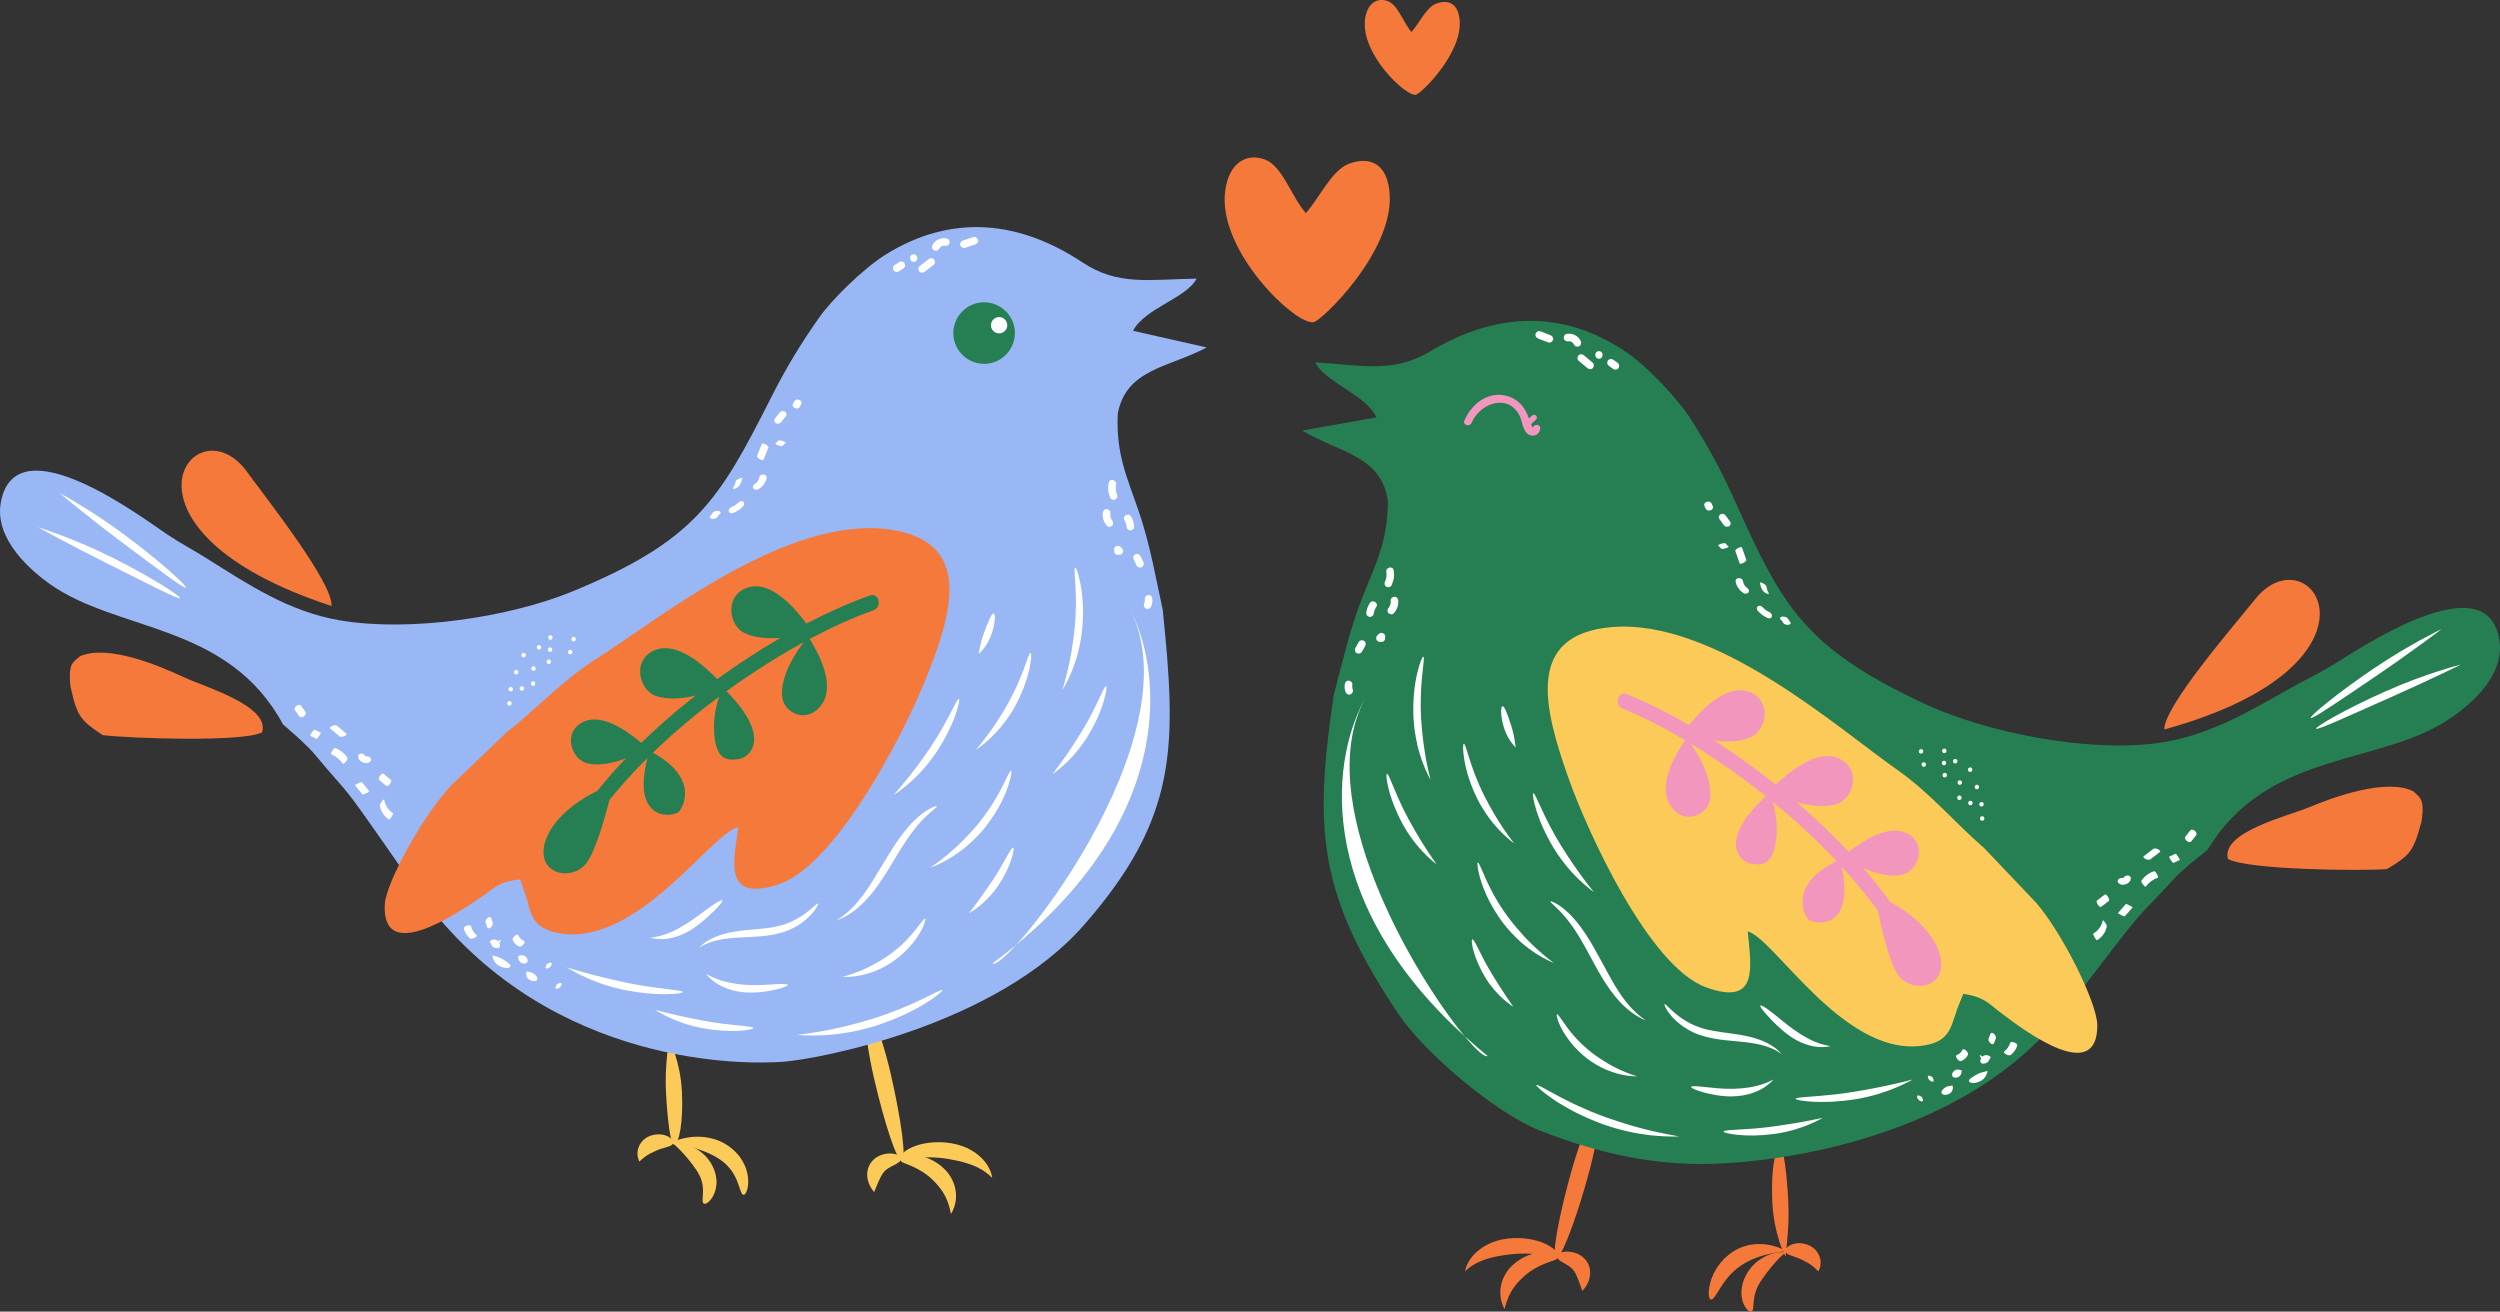 <?xml version="1.0" encoding="UTF-8"?><svg id="b" xmlns="http://www.w3.org/2000/svg" viewBox="0 0 513.45 269.37"><rect x="0" y="0" width="513.45" height="269.37" fill="#333333" stroke="none"/><defs><style>.d,.e{fill:#fcca59;}.f,.g,.e,.h,.i{fill-rule:evenodd;}.f,.j{fill:#fff;}.k,.i{fill:#f5793b;}.g,.l{fill:#267f53;}.m{fill:#f296bd;}.h{fill:#99b7f5;}</style></defs><g id="c"><path class="k" d="M290.77,19.47c.83,0,9.37-8.18,9.03-15.01-.2-3.93-2.5-4.61-4.86-3.7-1.98.76-3.39,3.92-5.05,5.81-1.7-1.92-2.75-5.54-4.83-6.33-2.16-.81-4.29.35-4.71,3.74-.89,7.12,8.37,15.86,10.43,15.48Z"/><path class="k" d="M269.74,66.17c1.44,0,16.28-14.2,15.68-26.07-.34-6.83-4.35-8.01-8.45-6.44-3.45,1.33-5.88,6.82-8.77,10.1-2.96-3.33-4.78-9.63-8.39-10.99-3.75-1.41-7.45.61-8.19,6.5-1.55,12.37,14.55,27.56,18.12,26.9Z"/><path class="d" d="M177.16,203.36s3.53,7.44,5.76,17.11c2.23,9.67,3.25,17.68,2.3,17.9-.96.22-3.53-7.44-5.76-17.11-2.23-9.67-2.3-17.9-2.3-17.9Z"/><path class="d" d="M203.79,241.92s-.06-.05-.17-.16c-.11-.1-.25-.26-.46-.43-.4-.36-1.02-.82-1.8-1.26-1.56-.9-3.85-1.57-6.47-2.02-2.63-.45-5.1-.41-6.85-.24-.88.08-1.59.2-2.12.25-.27.02-.48.04-.65.02-.17-.02-.3-.07-.36-.16-.06-.09-.06-.22,0-.39.07-.17.2-.38.42-.6.42-.44,1.14-.95,2.11-1.36,1.94-.84,4.86-1.29,8.01-.76.79.13,1.55.34,2.26.6.36.12.7.29,1.03.43.33.17.65.33.95.52.61.35,1.14.78,1.61,1.19.46.43.86.86,1.17,1.29.63.86.96,1.65,1.12,2.2.09.27.12.5.15.64.03.15.04.22.04.22Z"/><path class="d" d="M195.31,249.33s-.06-.26-.15-.71c-.05-.22-.12-.48-.2-.79-.1-.3-.19-.63-.32-.98-.26-.7-.63-1.45-1.11-2.19-.5-.74-1.1-1.46-1.81-2.18-1.42-1.44-3.14-2.39-4.4-2.95-.64-.28-1.17-.47-1.56-.63-.39-.15-.66-.28-.74-.5-.07-.21.11-.51.61-.77.48-.25,1.24-.41,2.15-.37.91.03,1.97.26,3.06.73.54.24,1.09.53,1.64.89.54.36,1.07.79,1.56,1.29.99.99,1.67,2.21,2.02,3.38.34,1.18.35,2.29.21,3.16-.06.44-.18.82-.27,1.15-.12.33-.23.6-.33.81-.22.43-.36.65-.36.65Z"/><path class="d" d="M179.52,244.82s-.12-.13-.3-.39c-.18-.26-.45-.63-.66-1.14-.11-.25-.23-.54-.3-.87-.04-.16-.08-.33-.11-.51-.03-.18-.03-.38-.04-.57-.03-.39.05-.84.15-1.29.08-.23.17-.46.27-.7.11-.23.27-.46.43-.68.16-.22.37-.4.55-.59.2-.18.41-.31.62-.46.42-.25.85-.43,1.24-.53.79-.21,1.47-.22,2.01-.15,1.08.14,1.69.53,1.73.97.04.46-.54.89-1.37,1.32-.42.21-.87.44-1.27.68-.41.25-.7.49-.93.78-.47.52-.97,1.64-1.35,2.55-.2.45-.35.85-.47,1.14-.12.28-.21.45-.21.45Z"/><path class="d" d="M137.37,213.49s.15.27.4.79c.24.52.55,1.28.87,2.24.63,1.92,1.25,4.61,1.41,7.62.15,3.01.03,5.75-.29,7.73-.16.99-.37,1.8-.59,2.34-.24.55-.48.83-.7.81-.23-.02-.42-.34-.57-.88-.17-.55-.31-1.32-.45-2.29-.28-1.93-.52-4.59-.67-7.54-.16-2.95.04-5.64.23-7.61.09-.98.19-1.78.26-2.34.06-.56.1-.88.1-.88Z"/><path class="d" d="M131.31,238.54s-.07-.14-.17-.4c-.05-.13-.1-.3-.15-.5-.03-.2-.06-.42-.07-.69-.02-.26.04-.54.09-.85.02-.16.08-.31.14-.47.06-.16.12-.33.21-.49.35-.64.94-1.27,1.7-1.65.76-.39,1.56-.52,2.26-.52.7,0,1.31.17,1.79.39.47.23.81.52.98.8.18.29.2.53.1.73-.21.41-.78.56-1.45.76-.67.19-1.49.42-2.2.78-.35.19-.7.33-1.06.51-.09.05-.17.1-.26.15-.09.05-.19.09-.27.16-.16.12-.36.22-.51.35-.17.13-.32.25-.45.35-.13.12-.25.23-.34.31-.2.18-.33.29-.33.29Z"/><path class="d" d="M137.72,234.73s.28-.14.81-.36c.53-.2,1.31-.49,2.33-.68,1.01-.19,2.26-.32,3.67-.17.7.07,1.44.21,2.19.44.75.23,1.51.55,2.24.99,1.46.87,2.68,2.07,3.45,3.37.39.64.69,1.3.88,1.93.11.31.17.63.24.92.05.3.1.59.12.86.08,1.1-.06,1.97-.27,2.54-.21.57-.45.85-.68.83-.48-.04-.68-1.27-1.32-2.87-.08-.2-.18-.4-.27-.61-.11-.2-.2-.42-.33-.63-.23-.43-.52-.85-.86-1.27-.66-.84-1.55-1.61-2.63-2.26-2.16-1.29-4.58-2.01-6.43-2.44-.93-.22-1.71-.34-2.26-.45-.55-.09-.86-.15-.86-.15Z"/><path class="d" d="M138.11,234.79s.06-.01.18-.03c.12-.02.29-.04.52-.04.45,0,1.12.05,1.9.26.78.21,1.68.58,2.6,1.16.91.59,1.83,1.4,2.56,2.51.36.56.65,1.15.87,1.75.21.61.35,1.23.4,1.83.1,1.21-.16,2.29-.52,3.08-.17.4-.4.72-.59,1-.22.26-.42.47-.61.62-.39.29-.69.37-.88.25s-.26-.43-.24-.85c0-.21.01-.46.04-.73,0-.27.04-.56.04-.88.01-.63-.03-1.32-.23-2.03-.1-.36-.23-.73-.4-1.1-.18-.37-.39-.76-.64-1.15-1.01-1.54-2.24-2.99-3.22-4.03-.49-.52-.93-.93-1.25-1.2-.16-.13-.29-.24-.39-.31-.09-.07-.15-.1-.15-.1Z"/><path class="h" d="M222.63,189.98c19.31-22.09,19.05-36.62,16.18-64.69-1.47-6.77-2.57-13.24-4.84-20-2.48-7.3-4.77-11.8-4.41-20.31,1.72-9.25,10.56-9.49,18.26-13.62l-15.12-3.42c2.41-4.64,11.04-6.73,13.05-10.71-9.87.15-16.12,1.51-23.45-3.35-12.83-8.5-26.74-10.13-40.48-1.55-4.5,2.83-10.94,9.13-13.61,12.93-3.7,5.28-6.68,10.09-10.06,16.82-10.51,20.73-15.42,29.08-40.79,39.47-12.67,5.17-32.98,8.33-47.55,5.86-10.56-1.81-18.79-7.36-27.38-12.74-2.86-1.79-5.2-2.99-8-4.85-4.53-2.98-31.22-23.36-34.26-6.64-1.42,7.79,6.63,14.3,9.96,16.7,14.04,10,36.72,8,47.99,28.89,2.22,1.94,5.01,4.33,6.62,6.28,6.34,7.62,5.36,5.65,11.79,14.83,3.99,5.62,7,10.26,11.1,15.58,26.08,33.91,65.7,33.19,73.28,32.6,7.36-.56,43.66-7.43,61.73-28.1Z"/><path class="i" d="M53.83,150.4c-3.81,2.08-27.39,1.25-32.74.58-4.31-2.91-5.22-3.63-6.49-9.47-.21-.42-.26-2.37-.26-2.37,0-2.78.52-3.05,2.08-4.36,5.77-2.52,16.36,1.98,21.39,4.33,4.36,2.02,17.71,5.9,16.02,11.29ZM68.09,124.46c.33-4.75-13.28-21.95-17.61-27.9-10.82-14.04-30.2,12.26,17.61,27.9Z"/><path class="g" d="M201.88,62.08c3.48-.11,6.42,2.61,6.56,6.09.11,3.48-2.61,6.42-6.09,6.56-3.48.11-6.42-2.61-6.56-6.09-.11-3.48,2.61-6.42,6.09-6.56h0Z"/><path class="i" d="M106.83,180.59l1.11,3.19c1.19,3.92,1.18,7.05,7.41,7.96,15.78,2.31,30.78-20.68,36.3-21.89-.96,7.03-3.16,15.35,7.99,11.87,11.96-3.68,25.88-30.91,30.24-41.63,5.76-14.14,10.25-28.98-7.35-31.36-21.1-2.82-47.1,18.35-60.06,26.58-7.03,4.47-12.54,10.53-18.45,15.12l-11.27,10.79c-5.73,6.03-13.46,19.93-13.72,24.52-.67,12.24,14.41,2.19,19.67-1.43,2.92-1.97,3.55-3.17,8.13-3.71h0Z"/><path class="l" d="M179.44,125.33c-4.52,1.61-8.9,3.63-13.15,5.89,1.67,2.69,5.28,9.17,2.58,13.3-2.87,4.39-8.12,2.03-8.26-1.74-.16-4.35,2.91-8.88,4.49-10.91-3.32,1.82-6.56,3.77-9.71,5.83-2.1,1.37-4.16,2.78-6.19,4.25,9.56,9.73,4.63,13.63,2.58,13.95-2.94.45-4.79-.2-5.12-5.69-.16-2.69.46-5.4,1.03-7.13-4.77,3.55-9.33,7.38-13.59,11.51,10.14,5.62,5.72,11.98,5.15,12.28-1.66.9-6.24,1.09-6.97-4.36-.3-2.26.25-5.07.67-6.78-.49.48-.98.96-1.46,1.45-2.21,2.28-4.33,4.65-6.32,7.12-1.04,4.05-3.05,11.06-4.94,13.22-3.11,3.56-10.06,1.93-8.33-4.4,1.32-4.81,6.72-8.78,10.75-10.66,1.86-2.33,3.84-4.56,5.9-6.72-2.29.89-5.15,1.6-7.75,1.08-3.52-.7-5.42-6.61-.86-8.63,3.86-1.72,9.07,2.1,11.77,4.37,2.45-2.38,5-4.68,7.62-6.86,1.17-.97,2.35-1.92,3.54-2.86-2.49.62-5.44.94-8.01.15-3.79-1.17-5.22-7.87.01-9.6,4.43-1.46,9.71,3.29,12.43,6.09,4.18-3.05,8.52-5.88,12.99-8.47-2.41.2-5.1.05-7.35-.99-3.6-1.67-4.11-8.51,1.31-9.51,4.5-.83,9.02,4.39,11.37,7.56,4.21-2.2,8.55-4.16,13.02-5.76,1.89-.67,2.63,2.35.76,3.02Z"/><path class="f" d="M205.13,65.12c.92-.03,1.7.69,1.74,1.61.03.92-.69,1.7-1.61,1.74-.92.03-1.7-.69-1.74-1.61-.03-.92.69-1.7,1.61-1.74h0Z"/><path class="j" d="M203.84,197.87c1.72-1.28,3.35-2.56,4.9-3.85-2.56,2.8-4.41,4.25-4.9,3.85ZM232.08,125.16c10.99,21.34-12.55,57.07-23.34,68.86,33.03-27.38,29.77-56.79,23.34-68.86ZM25.87,110.06c-3.6-2.69-7.02-4.91-9.54-6.43-2.52-1.53-4.13-2.39-4.13-2.39,0,0,1.39,1.18,3.69,3.02,2.29,1.84,5.47,4.36,9.05,7.04,7.16,5.36,12.97,9.73,13.24,9.39.27-.32-5.11-5.25-12.31-10.63ZM22.95,114.46c-4.04-2.02-7.83-3.57-10.6-4.6-1.39-.52-2.52-.91-3.3-1.17-.79-.26-1.22-.4-1.22-.4,0,0,.4.22,1.13.62.73.39,1.78.96,3.08,1.66,2.61,1.39,6.21,3.28,10.22,5.28,8.03,4,14.49,7.38,14.72,7,.21-.36-5.94-4.36-14.02-8.39Z"/><path class="j" d="M218.16,141.8s.18-.32.5-.89c.16-.29.36-.64.56-1.06.2-.42.45-.9.67-1.45.11-.27.23-.56.36-.86.12-.3.23-.62.35-.94.25-.65.46-1.37.68-2.12.41-1.51.76-3.21.96-5.01.18-1.8.22-3.54.16-5.1-.04-.78-.08-1.53-.17-2.22-.04-.35-.07-.68-.12-1-.05-.32-.1-.63-.15-.92-.42-2.33-.95-3.71-1.14-3.67-.23.05-.08,1.49.05,3.79.02.29.03.59.05.9.02.31.02.64.03.98.03.68.02,1.4.02,2.16-.02,1.52-.1,3.18-.28,4.92-.19,1.74-.43,3.39-.69,4.88-.15.75-.27,1.46-.42,2.12-.07.33-.13.65-.21.96-.07.31-.15.6-.21.88-.13.57-.28,1.07-.39,1.52-.11.45-.23.83-.32,1.15-.18.63-.28.98-.28.98Z"/><path class="j" d="M200.4,154.03s.27-.19.75-.54c.24-.17.53-.39.86-.67.33-.27.71-.57,1.09-.94.2-.18.4-.37.61-.57.21-.2.42-.43.64-.65.45-.45.88-.96,1.34-1.5.9-1.1,1.81-2.38,2.62-3.81.8-1.43,1.45-2.86,1.97-4.19.24-.67.48-1.3.65-1.91.09-.3.18-.59.25-.88.07-.28.13-.56.2-.82.47-2.1.49-3.43.29-3.47-.23-.04-.63,1.2-1.35,3.16-.09.24-.19.5-.28.76-.1.27-.22.54-.33.82-.22.57-.49,1.16-.75,1.79-.56,1.25-1.22,2.6-1.99,3.97-.78,1.37-1.57,2.65-2.32,3.79-.39.57-.74,1.11-1.11,1.61-.18.25-.34.5-.52.72-.17.23-.34.45-.49.66-.31.43-.61.79-.87,1.12-.25.33-.48.61-.68.84-.38.46-.58.72-.58.72Z"/><path class="j" d="M216.13,159.03s.24-.18.68-.51c.22-.16.49-.37.78-.62.3-.25.64-.53,1-.87.36-.33.75-.7,1.15-1.12.41-.41.82-.88,1.24-1.37.84-1,1.7-2.15,2.49-3.44.78-1.29,1.44-2.57,1.97-3.76.26-.6.5-1.17.7-1.72.21-.54.37-1.05.52-1.53.57-1.89.7-3.11.5-3.17-.44-.13-1.96,4.4-5.01,9.36-.76,1.24-1.51,2.4-2.21,3.46-.36.52-.69,1.03-1.02,1.48-.32.47-.63.89-.91,1.28-.28.4-.55.74-.78,1.05-.23.31-.43.58-.6.79-.33.44-.51.68-.51.68Z"/><path class="j" d="M191.12,178.19s.35-.14.97-.4c.16-.07.33-.14.52-.22.19-.09.39-.19.6-.3.43-.22.93-.45,1.45-.77.26-.16.54-.32.83-.49.29-.17.57-.37.87-.57.61-.39,1.21-.87,1.85-1.37,1.25-1.03,2.55-2.27,3.76-3.71,1.19-1.45,2.19-2.94,3.01-4.34.39-.71.76-1.39,1.05-2.05.15-.33.3-.64.43-.95.12-.31.24-.61.35-.9.23-.57.38-1.1.52-1.57.07-.23.13-.45.18-.65.04-.2.08-.39.11-.56.13-.67.15-1.06.04-1.09-.23-.07-.79,1.31-1.87,3.42-.14.26-.28.54-.43.82-.15.29-.32.57-.49.88-.33.61-.73,1.24-1.13,1.9-.85,1.31-1.83,2.7-2.98,4.09-1.15,1.38-2.32,2.62-3.44,3.72-.57.53-1.1,1.06-1.63,1.51-.26.23-.51.46-.76.67-.25.21-.49.4-.72.59-.45.39-.89.7-1.27.99-.19.14-.37.28-.53.4-.17.12-.32.22-.46.32-.55.39-.85.61-.85.61Z"/><path class="j" d="M199.04,187.55s.2-.12.56-.35c.36-.22.86-.57,1.45-1.04.59-.47,1.27-1.07,1.96-1.79.69-.73,1.4-1.58,2.04-2.54.64-.96,1.19-1.92,1.63-2.82.44-.9.78-1.74,1.01-2.46.47-1.44.58-2.38.38-2.45-.43-.14-1.83,3.21-4.31,6.86-.62.91-1.21,1.78-1.77,2.57-.56.78-1.07,1.49-1.51,2.08-.89,1.19-1.45,1.93-1.45,1.93Z"/><path class="j" d="M171.7,189.09s.1-.04.3-.12c.19-.09.5-.18.86-.36.74-.33,1.78-.93,2.93-1.84,1.16-.91,2.39-2.17,3.59-3.69,1.19-1.52,2.35-3.3,3.48-5.18,1.13-1.88,2.19-3.66,3.23-5.21,1.04-1.55,2.06-2.88,3.01-3.91,1.89-2.07,3.43-2.98,3.3-3.2-.05-.09-.49.03-1.23.4-.74.37-1.74,1.03-2.84,2.02-1.11.98-2.27,2.31-3.41,3.87-1.14,1.56-2.25,3.36-3.38,5.23-1.13,1.88-2.18,3.66-3.21,5.21-1.04,1.55-2.07,2.88-3.05,3.89-.98,1.01-1.87,1.75-2.53,2.2-.32.24-.59.39-.77.51-.18.12-.27.18-.27.18Z"/><path class="j" d="M172.99,200.63s.31,0,.86,0c.14,0,.3,0,.47,0,.17,0,.35-.03.55-.05.39-.04.85-.07,1.34-.17.25-.05.51-.09.78-.14.27-.05.54-.14.83-.21.58-.14,1.17-.36,1.8-.58,1.24-.49,2.57-1.16,3.84-2.05,1.26-.9,2.36-1.9,3.27-2.88.44-.51.86-.98,1.2-1.47.17-.24.35-.47.5-.7.15-.23.29-.46.42-.67.27-.42.47-.84.64-1.2.09-.18.17-.35.23-.51.06-.16.11-.31.16-.44.18-.54.23-.85.13-.9-.21-.1-.87.92-2.07,2.42-.15.19-.31.38-.48.58-.16.2-.36.4-.54.61-.36.43-.8.84-1.23,1.29-.91.87-1.96,1.77-3.14,2.61-1.19.83-2.37,1.53-3.49,2.12-.57.28-1.1.56-1.62.78-.26.11-.51.23-.75.33-.25.1-.48.19-.71.27-.45.19-.87.31-1.24.44-.18.06-.36.12-.51.17-.16.04-.31.09-.44.12-.53.16-.83.24-.83.24Z"/><path class="j" d="M163.8,212.56s.44.03,1.24.07c.4.02.89.05,1.46.04.57,0,1.22.02,1.94-.03.36-.02.74-.03,1.13-.05.39-.02.8-.06,1.22-.1.85-.06,1.74-.19,2.69-.33,1.89-.3,3.94-.75,6.06-1.39,2.11-.66,4.07-1.43,5.81-2.21.86-.41,1.69-.79,2.43-1.2.37-.2.74-.39,1.08-.58.34-.2.66-.39.97-.58,2.47-1.5,3.82-2.67,3.71-2.84-.13-.19-1.68.65-4.23,1.87-.32.15-.65.31-1,.48-.35.17-.72.32-1.1.49-.75.35-1.58.68-2.43,1.04-1.73.69-3.65,1.4-5.7,2.04-2.05.63-4.03,1.15-5.85,1.59-.91.2-1.77.41-2.59.56-.41.08-.8.17-1.18.24-.38.07-.75.13-1.1.19-.7.14-1.34.22-1.9.31-.56.09-1.04.16-1.44.21-.79.11-1.23.17-1.23.17Z"/><path class="j" d="M200.29,50.21c-.71.23-1.41.47-2.12.7-.4.13-.85-.18-.95-.57-.11-.43.17-.81.57-.95.71-.23,1.41-.47,2.12-.7.4-.13.85.18.95.57.11.43-.17.81-.57.95ZM194.5,48.99c-1.16-.25-2.41.24-2.97,1.32-.19.38-.13.84.25,1.07.34.21.88.12,1.07-.25.22-.44.68-.76,1.19-.65.41.09.84-.09.97-.52.11-.38-.11-.88-.52-.97ZM190.72,53.23c-.62.48-1.25.96-1.87,1.45-.33.26-.29.82-.03,1.1.31.33.77.28,1.1.03.62-.48,1.25-.96,1.87-1.45.33-.26.29-.82.03-1.1-.31-.33-.77-.28-1.1-.03ZM187.67,52.22c-1-.02-1.04,1.53-.04,1.56,1,.02,1.04-1.53.04-1.56ZM184.74,53.8c-.32.2-.63.4-.95.6-.37.23-.5.66-.3,1.06.18.36.71.52,1.06.3.32-.2.63-.4.95-.6.37-.23.5-.66.3-1.06-.18-.36-.71-.52-1.06-.3Z"/><path class="j" d="M229.09,102.56c-.34.19-.89.08-1.06-.3-.44-1.02-.55-2.05-.3-3.14.22-.98,1.71-.53,1.49.45-.15.65-.09,1.32.17,1.93.17.39.09.84-.3,1.06ZM232.3,106.08c-.51-.86-1.88-.11-1.36.75.24.4.4.83.44,1.3.03.42.3.79.76.8.39,0,.83-.34.8-.76-.06-.74-.25-1.44-.64-2.09ZM228.05,105.35c.05-.42-.37-.79-.76-.8-.45-.01-.74.34-.8.76-.13.97.2,1.89.79,2.64.26.33.82.3,1.1.03.32-.31.29-.77.03-1.1-.35-.44-.43-.98-.36-1.53ZM234.2,114.17c-.2-.39-.69-.49-1.06-.3-.39.19-.49.69-.3,1.06.21.41.42.83.62,1.24.19.39.69.49,1.06.3.39-.19.49-.69.3-1.06-.21-.41-.42-.83-.62-1.24ZM230.14,112.33c-.3-.31-.78-.3-1.1-.03-.21.19-.27.48-.2.75-.06.42.17.89.71.9.06,0,.11-.02.16-.03.24.05.51,0,.71-.18.32-.28.31-.81.03-1.1-.1-.11-.2-.21-.3-.32ZM236.67,123c-.04-.42-.3-.79-.76-.8-.39,0-.84.34-.8.76.04.42,0,.71-.15,1.1-.16.39.14.86.52.97.43.13.82-.13.97-.52.19-.48.27-1,.22-1.51Z"/><path class="j" d="M134.48,207.39s.25.15.71.42c.23.14.51.3.85.47.33.17.71.38,1.15.58.86.41,1.91.85,3.1,1.26,1.19.4,2.53.77,3.96,1.04,1.43.26,2.81.42,4.07.51,1.26.08,2.39.09,3.34.04,1.9-.09,3.06-.36,3.05-.56-.02-.46-4.64-.47-10.18-1.51-1.38-.26-2.7-.52-3.9-.78-1.2-.26-2.28-.5-3.19-.73-1.82-.45-2.96-.74-2.96-.74Z"/><path class="j" d="M144.95,199.98s.04.05.12.14c.08.09.19.23.35.39.31.33.8.79,1.48,1.26.68.47,1.56.94,2.6,1.32,1.04.37,2.23.63,3.49.72,2.53.17,4.77-.21,6.34-.57,1.57-.38,2.5-.76,2.46-.97-.04-.22-1.04-.21-2.62-.12-1.58.09-3.74.27-6.07.11-2.32-.16-4.39-.61-5.84-1.18-.73-.28-1.3-.55-1.7-.77-.39-.22-.61-.34-.61-.34Z"/><path class="j" d="M116.38,198.67s.3.18.84.5c.27.16.6.35,1,.55.39.21.84.45,1.35.68,1.01.49,2.24,1.01,3.64,1.52,1.4.49,2.98.96,4.66,1.32,1.68.35,3.3.59,4.78.75,1.48.14,2.82.21,3.94.2,2.25-.01,3.63-.24,3.63-.45,0-.46-5.49-.6-12.03-2.01-1.64-.35-3.19-.71-4.6-1.06-1.41-.35-2.68-.69-3.75-.99-.54-.14-1.01-.29-1.44-.41-.43-.12-.79-.23-1.09-.32-.6-.18-.93-.27-.93-.27Z"/><path class="j" d="M183.58,163.26s.28-.19.78-.54c.25-.18.56-.4.9-.67.34-.27.74-.57,1.16-.94.42-.36.88-.76,1.34-1.21.48-.44.95-.95,1.46-1.48.99-1.08,2.01-2.33,2.96-3.73.95-1.4,1.75-2.8,2.42-4.1.32-.66.63-1.28.88-1.88.27-.59.48-1.16.67-1.68.76-2.08.99-3.43.8-3.5-.44-.15-2.36,4.88-6.07,10.28-.92,1.35-1.83,2.62-2.68,3.76-.43.56-.84,1.11-1.24,1.6-.39.5-.77.96-1.11,1.38-.34.43-.66.79-.94,1.13-.28.33-.52.62-.72.84-.4.47-.62.72-.62.72Z"/><path class="j" d="M201.01,134.31s.41-.35.93-1c.53-.65,1.16-1.61,1.6-2.79.88-2.36.96-4.44.55-4.53-.43-.09-1.16,1.74-2,3.99-.42,1.12-.68,2.19-.85,3-.17.8-.23,1.33-.23,1.33Z"/><path class="j" d="M143.51,194.67s.08-.05.24-.14c.15-.1.38-.23.68-.38.6-.31,1.5-.68,2.66-.98,1.16-.29,2.56-.49,4.14-.59,1.58-.11,3.34-.12,5.23-.3,1.88-.18,3.72-.52,5.3-1.16,1.58-.63,2.86-1.48,3.81-2.31.96-.83,1.61-1.63,1.99-2.22.38-.59.51-.97.43-1.02-.19-.15-1.15,1.04-3.09,2.38-.97.66-2.2,1.34-3.64,1.84-1.44.5-3.13.79-4.95.96-1.82.17-3.6.28-5.23.55-1.63.25-3.08.66-4.24,1.15-1.16.5-2.01,1.07-2.54,1.51-.27.22-.47.4-.59.53-.13.13-.2.19-.2.19Z"/><path class="j" d="M133.58,192.59s.06.02.17.04c.11.03.28.08.5.11.44.09,1.08.16,1.89.13.81-.03,1.77-.18,2.79-.51,1.02-.32,2.1-.82,3.13-1.48,2.06-1.33,3.62-2.84,4.72-3.93,1.09-1.1,1.71-1.84,1.58-2.01-.13-.17-1.01.28-2.29,1.17-1.28.88-2.93,2.22-4.85,3.46-1.91,1.23-3.76,2.12-5.21,2.53-.72.21-1.33.33-1.76.39-.21.04-.38.05-.5.06-.12.01-.18.02-.18.02Z"/><path class="j" d="M164.57,82.99c-.11.2-.22.41-.33.62-.08.14-.28.24-.43.27-.19.04-.43,0-.6-.08-.32-.17-.55-.49-.36-.84.11-.2.22-.41.33-.62.08-.14.28-.24.43-.27.19-.04.43,0,.6.08.32.17.55.49.36.84ZM161.21,84.53c-.35-.21-.83-.11-1.08.2-.32.41-.65.81-.97,1.22-.25.31-.15.76.18.96.35.21.83.11,1.08-.2.32-.41.65-.81.97-1.22.25-.31.15-.76-.18-.96ZM161.19,90.76c-.15-.1-.34-.16-.51-.22-.17-.06-.36-.1-.54-.11-.1,0-.19-.01-.26.05-.21.2-.43.4-.64.61-.05.05.15.17.18.19.15.1.34.16.51.22.17.06.36.1.54.11.09,0,.19.01.26-.05.21-.2.43-.4.64-.61.05-.05-.15-.17-.18-.19ZM156.47,91.15c-.33.82-.66,1.65-.99,2.47-.17.42,1.21,1.12,1.34.8.33-.82.66-1.65.99-2.47.17-.42-1.21-1.12-1.34-.8ZM155.98,97.97c-.13.58-.42,1.11-.94,1.43-.3.19-.54.57-.31.91.22.32.73.36,1.04.16.83-.51,1.46-1.29,1.67-2.25.2-.92-1.3-1.04-1.47-.25ZM150.97,100.35c.33-.12.67-.33.87-.62.31-.44.51-.94.6-1.47.04-.26-.53,0-.62.03-.23.11-.69.35-.74.63-.08.48-.25.9-.53,1.29-.2.29.29.18.41.13ZM151.6,103.25c-.4.41-.86.7-1.39.9-.33.13-.64.54-.52.91.12.38.56.43.89.3.78-.31,1.48-.78,2.06-1.39.24-.25.31-.71,0-.94-.33-.24-.78-.05-1.03.21ZM146.58,105.12c-.17.11-.29.31-.41.48l-.32.43c-.21.29.07.46.34.53.19.04.42.02.6-.02.14-.04.35-.11.44-.24.1-.14.2-.27.3-.41.05-.07.1-.14.15-.2.03-.02.07-.03.1-.05.21-.14.32-.4.08-.58-.34-.25-.95-.15-1.29.06Z"/><path class="j" d="M79.88,168.32c-1.01-.66-1.66-1.69-1.86-2.88-.04-.26.29-.67.43-.86.04-.06.42-.53.44-.36.19,1.16.84,2.15,1.82,2.79.18.12-.67,1.43-.84,1.31ZM73.6,160.87c-.05.02-.73.32-.69.38.51.63,1.02,1.27,1.52,1.9.09.11.66-.18.75-.21.05-.02.73-.32.69-.38-.51-.63-1.02-1.27-1.52-1.9-.09-.11-.66.18-.75.21ZM80.27,160.17l-1.53-1.28c-.31-.26-1.23.99-.88,1.28l1.53,1.28c.31.26,1.23-.99.88-1.28ZM68.93,153.64c-.39-.16-1.14,1.17-.92,1.26.99.41,1.82,1.08,2.41,1.98.11.16,1.16-.89.92-1.26-.59-.9-1.42-1.57-2.41-1.98ZM76.01,155.57c.29.26.3.61.01.86-.81.73-2.53-.01-2.47-1.13.02-.38.39-.58.74-.53.3.04.73.26.77.61.3-.13.73,0,.94.19ZM74.89,155.48s0,0,0,0c0,0,0,0,0,0ZM74.88,155.48s-.02.01,0,0h0ZM64.65,149.85c-.14-.07-.51.46-.57.54-.04.06-.48.64-.37.7.41.22.82.43,1.23.65.14.07.51-.46.57-.54.04-.06.48-.64.37-.7-.41-.22-.82-.43-1.23-.65ZM70.69,151.21c.15-.06.66-.35.41-.57-.62-.52-1.24-1.05-1.86-1.57-.25-.22-.72-.1-.99,0-.15.06-.66.35-.41.57.62.52,1.24,1.05,1.86,1.57.25.22.72.1.99,0ZM61.83,144.94c-.43-.6-1.68.33-1.25.93.3.42.61.84.91,1.26.43.6,1.68-.33,1.25-.93-.3-.42-.61-.84-.91-1.26Z"/><path class="j" d="M114.99,202.77c-.31.29-.7.39-.87.21-.17-.18.26-.85.26-.85,0,0,.7-.39.87-.21s.05.56-.26.85ZM109.54,199.9c-.23-.16-.55-.21-.84-.28-.3-.06-.53-.11-.53-.11,0,0-.02.06-.05.16-.03.1-.05.25-.04.42,0,.34.17.81.57,1.09.4.28.85.37,1.17.31.33-.05.52-.23.55-.44.03-.21-.09-.42-.25-.61-.16-.19-.36-.37-.6-.53ZM112.36,197.97s-.43.68-.26.85c.17.18.56.08.87-.22.31-.3.43-.68.26-.85-.17-.18-.87.22-.87.22ZM104.38,197.76c-.3-.25-.72-.52-1.18-.79-.46-.28-.95-.44-1.36-.57-.4-.12-.71-.19-.71-.19,0,0,0,.31.17.75.16.43.51.98,1.1,1.33.58.35,1.19.51,1.64.51.45,0,.75-.14.79-.34.05-.21-.14-.45-.45-.7ZM107.78,196.35c-.51-.35-1.37,0-1.37,0,0,0-.03.92.48,1.28.51.35,1.12.36,1.37,0,.24-.35.03-.92-.48-1.28ZM101.78,194.69c.21.05.43.08.63-.01.19-.09.31-.31.28-.61-.01-.14-.07-.29-.15-.44.25-.26.39-.51.31-.59-.06-.06-.37.14-.56.27-.05-.05-.11-.11-.17-.15-.35-.26-.8-.23-1.09-.11-.29.12-.45.3-.45.3,0,0,.11.21.23.45.12.24.22.49.39.62.18.13.37.22.58.28ZM96.74,190.22c-.12-.47-1.6,0-1.48.5.2.77.63,1.46,1.23,1.98.37.33,1.74-.32,1.36-.66-.56-.49-.93-1.1-1.12-1.82ZM101.21,189.55c-.1-.31-.21-.62-.31-.94-.26-.79-1.36.25-1.17.83.1.31.21.62.31.94.26.79,1.36-.25,1.17-.83ZM107.58,193.22c-.5-.2-.9-.61-1.1-1.11-.21-.53-1.38.48-1.19.93.26.64.74,1.12,1.38,1.38.46.19,1.44-1,.91-1.21Z"/><path class="j" d="M117.8,131.72c-.6-.01-.58-.95.02-.93.6.01.58.95-.02.93ZM112.72,135.45c-.6-.01-.62.92-.02.93.6.01.62-.92.02-.93ZM117.13,133.47c-.6-.01-.62.92-.02.93.6.01.62-.92.02-.93ZM113.05,130.47c-.6-.01-.62.92-.02.93.6.01.62-.92.02-.93ZM112.99,132.96c-.6-.01-.62.92-.02.93.6.01.62-.92.02-.93ZM107.56,134.08c-.6-.01-.62.92-.02.93.6.01.62-.92.02-.93ZM109.5,139.94c-.6-.01-.62.92-.02.93.6.01.62-.92.02-.93ZM106.03,137.58c-.6-.01-.62.92-.02.93.6.01.62-.92.02-.93ZM109.58,136.83c-.6-.01-.62.92-.02.93.6.01.62-.92.02-.93ZM110.71,132.49c-.6-.01-.62.92-.02.93.6.01.62-.92.02-.93ZM104.63,143.99c-.6-.01-.62.92-.02.93.6.01.62-.92.02-.93ZM107.2,140.93c-.6-.01-.62.92-.02.93.6.01.62-.92.02-.93ZM104.91,141.08c-.6-.01-.62.92-.02.93.6.01.62-.92.02-.93Z"/><path class="k" d="M326.14,241.59c-2,7.15-4.14,13.17-5.49,15.63.24-.07.52-.12.84-.15.54-.05,1.22,0,2,.24.39.12.81.32,1.22.59.2.15.41.3.6.49.18.2.37.39.53.61.14.23.29.46.4.7.09.24.17.48.24.71.08.46.14.91.09,1.3-.02.2-.03.39-.07.57-.04.18-.09.35-.13.51-.08.33-.21.61-.34.85-.24.5-.52.86-.71,1.11-.2.25-.32.37-.32.37,0,0-.08-.17-.19-.46-.11-.29-.24-.69-.42-1.16-.33-.92-.78-2.07-1.23-2.61-.21-.3-.49-.56-.89-.83-.39-.26-.83-.51-1.24-.74-.58-.33-1.02-.66-1.21-.99,0,0,0,0,0,0,0,.04,0,.07-.02.1-.08.22-.37.33-.76.47-.4.14-.94.3-1.59.56-1.29.5-3.04,1.37-4.53,2.74-.74.68-1.38,1.38-1.91,2.09-.52.71-.92,1.45-1.21,2.14-.15.34-.26.67-.37.96-.09.3-.17.56-.24.78-.11.44-.18.7-.18.7,0,0-.13-.22-.33-.66-.09-.22-.19-.5-.29-.83-.08-.33-.18-.72-.22-1.16-.1-.88-.04-1.99.36-3.15.4-1.15,1.14-2.34,2.17-3.28.52-.47,1.06-.87,1.62-1.21.56-.33,1.12-.6,1.68-.81.27-.1.53-.18.79-.26-1.43-.09-3.1-.09-4.84.13-2.64.32-4.96.88-6.56,1.71-.8.4-1.44.83-1.85,1.18-.22.16-.37.32-.48.41-.11.1-.17.15-.17.15,0,0,.02-.08.05-.22.04-.14.08-.37.18-.63.18-.54.55-1.31,1.22-2.14.33-.42.75-.83,1.23-1.24.49-.39,1.04-.79,1.66-1.11.31-.18.64-.32.97-.47.34-.13.69-.28,1.05-.39.72-.24,1.49-.4,2.28-.5,3.17-.39,6.07.2,7.97,1.13.79.38,1.4.81,1.81,1.21.15-2.85,1.43-9.04,3.4-16.11,2.67-9.55,6.55-16.82,6.55-16.82,0,0-.46,8.22-3.13,17.78ZM373.85,258.66c-.01-.16-.07-.31-.12-.47-.05-.16-.11-.33-.19-.5-.32-.66-.88-1.31-1.62-1.73-.74-.43-1.53-.6-2.23-.63-.7-.04-1.32.11-1.8.31-.46.2-.8.46-.99.72.05-.47.11-1.02.16-1.65.19-2.04.38-4.83.22-7.89-.15-3.06-.4-5.83-.69-7.82-.07-.5-.14-.95-.22-1.35-.07-.4-.15-.74-.24-1.02-.15-.56-.35-.89-.57-.91s-.46.27-.7.84c-.11.28-.22.63-.32,1.04-.1.41-.18.87-.27,1.39-.31,2.06-.42,4.89-.27,8.01.16,3.12.79,5.91,1.42,7.9.2.63.4,1.18.58,1.63-.24-.11-.54-.25-.89-.37-.37-.12-.81-.25-1.29-.38-.49-.12-1.04-.18-1.64-.26-.3-.02-.61-.02-.94-.02-.32,0-.66,0-1,.05-.34.04-.7.1-1.06.16-.36.09-.72.2-1.08.31-.37.1-.72.28-1.09.44-.18.09-.36.17-.54.26-.17.11-.34.22-.52.33-1.38.89-2.49,2.04-3.25,3.21-.2.28-.35.59-.51.87-.08.14-.15.28-.23.42-.07.14-.13.29-.18.43-.12.28-.23.55-.33.81-.08.27-.15.53-.22.77-.14.49-.2.95-.25,1.35-.02.2-.04.39-.04.56,0,.17.01.33.02.48.05.58.19.91.41.95.47.1,1.05-.95,1.99-2.43.12-.18.24-.38.36-.58.14-.19.28-.39.42-.59.07-.1.14-.21.22-.31.08-.1.16-.2.25-.3.17-.2.32-.42.51-.62.71-.83,1.59-1.6,2.61-2.26.13-.08.25-.17.38-.25.13-.07.26-.14.39-.21.26-.14.5-.31.78-.41.27-.12.52-.25.78-.37.27-.1.53-.2.79-.3.25-.12.52-.18.78-.26.26-.08.51-.17.75-.24.5-.11.98-.25,1.42-.34.45-.07.86-.15,1.23-.23.37-.06.69-.09.96-.13.09-.01.16-.02.24-.03.02.06.05.11.07.16-.07,0-.15-.01-.24-.02-.45-.02-1.1.03-1.87.24-.77.2-1.65.57-2.54,1.13-.88.57-1.78,1.36-2.49,2.4-.71,1.04-1.21,2.21-1.4,3.34-.21,1.13-.1,2.2.16,3.01.25.82.66,1.38.98,1.72.36.32.64.43.84.33.43-.21.33-1.15.47-2.36.12-1.21.58-2.67,1.64-4.19,1.04-1.52,2.2-2.95,3.15-3.96.47-.51.89-.91,1.21-1.17.08-.07.15-.12.22-.17.18.38.29.58.29.58,0,0,.04-.3.09-.82.24.34.75.51,1.35.72.67.22,1.47.49,2.17.88.34.2.68.36,1.04.56.09.05.17.11.26.16.09.06.19.1.26.17.15.13.35.24.49.37.16.14.31.26.43.37.13.13.24.24.33.33.19.19.32.3.32.3,0,0,.08-.13.19-.4.05-.13.12-.3.17-.49.04-.19.08-.42.1-.68.03-.26-.01-.54-.05-.86Z"/><path class="g" d="M316.49,232.29c-9.63-3.77-24.27-16.46-29.39-24.18-16.26-24.42-17.33-37.47-13.17-65.37,1.78-6.69,3.18-13.11,5.76-19.76,2.82-7.18,5.31-11.56,5.35-20.09-1.28-9.32-10.11-9.97-17.61-14.46l15.26-2.71c-2.19-4.74-10.72-7.24-12.54-11.3,9.85.61,16.04,2.26,23.58-2.26,13.21-7.9,27.18-8.88,40.51.33,4.37,3.04,10.5,9.63,13,13.55,3.45,5.44,6.21,10.39,9.27,17.26,9.53,21.2,14.06,29.76,38.92,41.32,12.41,5.75,32.56,9.85,47.22,8.06,10.63-1.32,19.11-6.48,27.95-11.45,2.94-1.65,5.33-2.75,8.21-4.47,4.66-2.77,32.27-21.89,34.53-5.04,1.06,7.85-7.28,13.97-10.72,16.23-14.49,9.34-37.05,6.29-49.27,26.63-2.31,1.83-5.2,4.09-6.91,5.97-6.68,7.32-5.62,5.39-12.46,14.27-4.24,5.43-7.48,9.92-11.81,15.05-20.91,24.83-59.77,29.58-74.71,29.17-7.38-.2-17.5-1.48-30.97-6.75Z"/><path class="i" d="M497.53,166.98s-.14,1.94-.37,2.35c-1.54,5.77-2.48,6.46-6.92,9.16-5.37.42-28.96.16-32.67-2.1-1.44-5.46,12.08-8.72,16.53-10.54,5.13-2.12,15.91-6.11,21.56-3.33,1.5,1.37,2,1.67,1.88,4.45ZM463.4,122.77c-4.6,5.74-19,22.29-18.89,27.05,48.49-13.4,30.34-40.58,18.89-27.05Z"/><path class="e" d="M403.22,204.1l-1.25,3.13c-1.37,3.86-1.5,6.99-7.78,7.61-15.87,1.58-29.79-22.08-35.24-23.55.63,7.07,2.45,15.48-8.54,11.49-11.78-4.23-24.42-32.08-28.28-42.99-5.1-14.39-8.9-29.42,8.79-30.99,21.21-1.84,46.2,20.51,58.77,29.33,6.82,4.79,12.04,11.1,17.73,15.96l10.75,11.3c5.44,6.29,12.52,20.53,12.57,25.13.1,12.26-14.5,1.52-19.58-2.34-2.82-2.11-3.4-3.33-7.95-4.08h0Z"/><path class="m" d="M389.96,200.41c-1.78-2.24-3.47-9.34-4.32-13.43-1.87-2.56-3.87-5.03-5.98-7.4-.46-.52-.92-1.03-1.39-1.54.35,1.72.77,4.57.36,6.82-.98,5.41-5.55,5.01-7.16,4.04-.55-.33-4.68-6.9,5.71-12.04-4.07-4.33-8.44-8.38-13.05-12.15.48,1.76.99,4.5.7,7.19-.59,5.47-2.47,6.04-5.38,5.45-2.04-.41-6.78-4.54,3.22-13.82-1.96-1.56-3.95-3.07-5.98-4.53-3.06-2.2-6.2-4.32-9.44-6.29,1.48,2.09,4.35,6.78,3.99,11.13-.31,3.76-5.66,5.88-8.33,1.36-2.51-4.26,1.4-10.56,3.19-13.17-4.14-2.46-8.43-4.67-12.86-6.49-1.84-.75-.96-3.75.9-2.98,4.4,1.8,8.64,3.96,12.75,6.35,2.5-3.05,7.25-8.05,11.71-7.02,5.37,1.25,4.54,8.05.87,9.56-2.29.94-4.97.96-7.36.65,4.34,2.79,8.54,5.82,12.57,9.05,2.85-2.67,8.35-7.16,12.69-5.5,5.15,1.96,3.41,8.6-.43,9.59-2.6.67-5.52.21-7.98-.52,1.15.99,2.28,2,3.4,3.02,2.52,2.3,4.96,4.7,7.3,7.2,2.8-2.14,8.18-5.71,11.95-3.81,4.46,2.24,2.29,8.04-1.26,8.59-2.61.4-5.42-.44-7.66-1.42,1.95,2.25,3.81,4.57,5.56,6.97,3.94,2.06,9.15,6.28,10.25,11.15,1.44,6.41-5.58,7.71-8.52,4.01Z"/><path class="j" d="M488.24,138.68c-7.41,5.02-13.4,9.12-13.67,8.77-.25-.33,5.35-5.01,12.79-10.05,3.72-2.52,7.24-4.57,9.83-5.99,2.59-1.41,4.24-2.2,4.24-2.2,0,0-1.45,1.12-3.82,2.85-2.38,1.74-5.67,4.1-9.37,6.61ZM504.23,136.8c-.8.22-1.95.57-3.36,1.02-2.82.9-6.67,2.28-10.8,4.11-8.26,3.65-14.59,7.36-14.4,7.73.2.39,6.81-2.68,15.02-6.31,4.1-1.82,7.79-3.54,10.46-4.8,1.33-.64,2.41-1.16,3.16-1.51.74-.37,1.15-.57,1.15-.57,0,0-.44.12-1.24.34Z"/><path class="j" d="M318.96,69.81c-.11.38-.58.67-.97.52-.7-.27-1.39-.53-2.09-.8-.39-.15-.65-.54-.52-.97.11-.38.58-.67.97-.52.7.27,1.39.53,2.09.8.39.15.65.54.52.97ZM324.65,70.04c-.51-1.11-1.73-1.66-2.9-1.46-.42.07-.66.56-.57.95.11.44.53.64.95.57.51-.09.96.26,1.16.7.17.38.71.5,1.06.3.39-.22.48-.67.3-1.06ZM325.32,72.99c-.32-.27-.77-.34-1.1-.03-.28.27-.35.83-.03,1.1.6.51,1.2,1.02,1.81,1.53.32.27.77.34,1.1.03.28-.27.35-.83.03-1.1-.6-.51-1.2-1.02-1.81-1.53ZM328.41,72.12c-1-.02-1.04,1.53-.04,1.56,1,.02,1.04-1.53.04-1.56ZM332.19,74.48c-.31-.21-.61-.43-.92-.64-.34-.23-.87-.1-1.07.25-.22.39-.1.82.25,1.07.31.21.61.43.92.64.33.23.87.1,1.07-.25.22-.39.1-.82-.25-1.07Z"/><path class="j" d="M284.71,120.49c-.38-.24-.44-.69-.25-1.07.29-.6.38-1.27.26-1.92-.18-.98,1.33-1.37,1.51-.38.2,1.09.04,2.12-.45,3.12-.19.38-.74.46-1.07.25ZM281.33,123.85c-.41.63-.64,1.31-.73,2.05-.05.42.37.79.76.8.46.01.74-.34.8-.76.06-.46.25-.89.5-1.27.55-.84-.77-1.65-1.33-.82ZM287.18,123.36c-.04-.42-.31-.79-.76-.8-.39,0-.83.34-.8.76.05.55-.06,1.08-.43,1.51-.28.32-.33.78-.03,1.1.27.28.82.34,1.1.03.63-.72,1-1.63.91-2.6ZM280.13,131.6c-.36-.2-.86-.12-1.07.25l-.68,1.21c-.2.36-.12.86.25,1.07.36.2.86.12,1.07-.25.23-.4.45-.81.68-1.21.2-.36.12-.86-.25-1.07ZM284.3,130.22c-.3-.29-.79-.33-1.1-.03-.11.1-.21.2-.32.3-.3.28-.33.81-.03,1.1.19.18.44.26.69.23.05.01.11.02.17.02.55.01.8-.45.76-.87.08-.26.03-.56-.18-.76ZM277.74,140.59c.06-.42-.38-.79-.76-.8-.46-.01-.74.34-.8.76-.07.51-.02,1.04.15,1.52.14.4.51.67.95.57.38-.1.7-.55.57-.95-.14-.4-.16-.69-.1-1.11Z"/><path class="j" d="M300.79,212.79c1.49,1.36,3.07,2.72,4.73,4.08-.52.38-2.3-1.16-4.73-4.08ZM280.67,142.93c-6.98,11.76-11.6,40.99,20.12,69.87-10.24-12.29-32.09-49.06-20.12-69.87ZM291.03,152.74c.19.76.36,1.49.58,2.15.1.33.2.65.31.96.11.3.22.59.32.87.2.56.42,1.04.6,1.48.18.43.36.79.51,1.09.3.59.46.91.46.91,0,0-.08-.35-.23-.99-.08-.32-.18-.7-.27-1.16-.1-.45-.22-.96-.32-1.54-.06-.28-.11-.58-.17-.89-.06-.31-.11-.64-.16-.97-.12-.67-.21-1.39-.32-2.14-.19-1.51-.36-3.17-.47-4.91-.1-1.75-.1-3.41-.05-4.93.04-.76.06-1.48.12-2.15.03-.34.04-.66.07-.98.03-.31.06-.61.09-.9.24-2.29.45-3.73.23-3.78-.19-.05-.79,1.3-1.31,3.61-.06.29-.13.59-.19.91-.06.32-.11.65-.17.99-.12.69-.19,1.43-.27,2.21-.13,1.56-.17,3.29-.07,5.11.11,1.81.38,3.52.73,5.05ZM300.93,157.07c.06.29.14.58.21.89.14.62.35,1.26.56,1.94.45,1.35,1.03,2.81,1.77,4.28.75,1.47,1.6,2.79,2.44,3.93.44.56.85,1.1,1.27,1.57.21.24.41.47.61.68.2.21.4.41.59.6.37.39.74.71,1.05.99.31.29.59.52.83.71.47.37.72.57.72.57,0,0-.2-.26-.55-.74-.18-.23-.4-.52-.64-.87-.24-.34-.53-.72-.82-1.16-.15-.22-.3-.44-.46-.68-.16-.24-.31-.49-.48-.75-.34-.51-.67-1.07-1.03-1.66-.7-1.18-1.43-2.49-2.14-3.9-.71-1.41-1.3-2.79-1.81-4.06-.24-.64-.48-1.25-.67-1.83-.1-.29-.2-.56-.29-.83-.09-.27-.17-.53-.25-.78-.63-1.98-.97-3.25-1.2-3.22-.2.03-.24,1.36.13,3.48.05.26.1.54.16.83ZM285.66,163.64c.17.56.39,1.13.62,1.75.48,1.21,1.07,2.52,1.79,3.85.73,1.32,1.53,2.51,2.32,3.55.4.51.79,1,1.18,1.43.38.44.75.83,1.1,1.18.34.36.67.65.96.92.28.27.54.49.75.66.42.35.66.54.66.54,0,0-.17-.25-.48-.7-.16-.22-.35-.5-.56-.82-.21-.32-.47-.68-.73-1.09-.27-.4-.56-.84-.85-1.32-.31-.47-.61-.99-.95-1.53-.65-1.09-1.34-2.28-2.04-3.56-2.82-5.09-4.13-9.69-4.58-9.58-.2.05-.12,1.27.36,3.19.12.48.26,1,.45,1.55ZM317.08,196.78c.21.12.41.23.59.32.19.09.36.17.51.25.61.29.95.45.95.45,0,0-.29-.23-.83-.65-.13-.1-.28-.22-.44-.34-.16-.13-.33-.27-.51-.43-.36-.31-.79-.64-1.22-1.05-.22-.2-.45-.41-.7-.62-.24-.22-.48-.46-.73-.7-.51-.47-1.02-1.02-1.56-1.58-1.06-1.15-2.17-2.45-3.26-3.87-1.08-1.44-2-2.88-2.78-4.22-.37-.68-.75-1.32-1.04-1.95-.15-.31-.32-.61-.45-.9-.13-.29-.26-.57-.39-.84-.98-2.16-1.48-3.56-1.71-3.51-.1.03-.1.41,0,1.09.02.17.05.36.09.56.04.2.1.42.15.66.12.47.24,1.01.45,1.59.1.29.2.59.31.91.11.32.25.63.38.97.26.67.6,1.37.96,2.1.75,1.44,1.68,2.98,2.8,4.48,1.14,1.49,2.38,2.79,3.58,3.88.62.53,1.2,1.03,1.79,1.45.29.21.56.43.84.61.28.18.55.36.8.52.5.34,1,.6,1.42.84ZM308.02,202.63c-.51-.81-1.07-1.71-1.64-2.65-2.31-3.76-3.55-7.18-3.99-7.05-.2.06-.14,1,.27,2.46.2.73.5,1.58.9,2.5.4.92.9,1.9,1.5,2.89.6.99,1.27,1.87,1.92,2.63.66.75,1.3,1.39,1.88,1.88.57.5,1.05.87,1.4,1.11.34.24.54.37.54.37,0,0-.52-.77-1.36-1.99-.42-.61-.89-1.34-1.41-2.15ZM322.4,187.75c-1.06-1.03-2.03-1.75-2.75-2.15-.72-.4-1.16-.54-1.21-.46-.13.21,1.36,1.19,3.15,3.35.9,1.07,1.86,2.44,2.82,4.04.97,1.6,1.94,3.43,2.98,5.36,1.04,1.93,2.12,3.76,3.24,5.33,1.13,1.57,2.3,2.89,3.41,3.85,1.11.96,2.12,1.6,2.84,1.97.35.2.65.31.84.4.19.09.3.13.3.13,0,0-.09-.07-.26-.19-.17-.13-.44-.29-.74-.55-.64-.48-1.5-1.26-2.43-2.32-.94-1.05-1.9-2.43-2.87-4.02-.96-1.6-1.93-3.43-2.97-5.35-1.04-1.93-2.07-3.77-3.14-5.38-1.07-1.61-2.17-2.99-3.23-4.02ZM334.45,220.44c-.36-.15-.78-.28-1.21-.49-.22-.1-.45-.2-.69-.31-.24-.11-.48-.24-.73-.36-.51-.24-1.03-.55-1.58-.85-1.08-.65-2.24-1.4-3.38-2.28-1.14-.89-2.14-1.84-3.01-2.75-.42-.47-.83-.9-1.17-1.35-.17-.22-.36-.42-.51-.63-.16-.21-.31-.41-.45-.6-1.13-1.55-1.74-2.6-1.95-2.51-.1.04-.06.36.09.9.04.14.08.29.14.45.06.16.13.33.21.52.16.37.33.79.59,1.23.12.22.25.45.39.69.14.24.3.47.47.72.32.5.72,1,1.13,1.53.86,1.02,1.91,2.07,3.13,3.03,1.23.94,2.52,1.67,3.74,2.22.62.26,1.2.5,1.78.67.28.09.55.18.82.25.27.06.52.12.77.18.49.12.94.17,1.33.23.2.03.38.06.55.07.17.01.32.02.46.03.55.03.86.04.86.04,0,0-.29-.1-.81-.28-.13-.04-.27-.09-.43-.14-.16-.06-.32-.13-.51-.2ZM342.18,232.89c-.55-.12-1.19-.23-1.88-.39-.35-.08-.71-.16-1.09-.24-.38-.08-.77-.19-1.17-.29-.81-.19-1.66-.44-2.56-.68-1.79-.52-3.75-1.14-5.77-1.86-2.02-.73-3.91-1.53-5.6-2.3-.84-.4-1.65-.77-2.38-1.16-.37-.19-.73-.36-1.07-.54-.34-.18-.67-.36-.98-.52-2.49-1.34-4.01-2.25-4.14-2.07-.12.16,1.18,1.39,3.58,3.01.3.2.62.41.95.62.33.21.69.42,1.05.63.72.44,1.53.86,2.37,1.31,1.7.86,3.63,1.72,5.7,2.48,2.08.74,4.12,1.28,5.99,1.67.94.18,1.83.35,2.67.45.42.06.82.12,1.22.16.39.04.77.07,1.13.1.72.07,1.37.09,1.94.12.57.03,1.06.03,1.46.03.8-.01,1.25-.02,1.25-.02,0,0-.44-.08-1.22-.23-.39-.07-.87-.15-1.43-.27ZM368.15,230.76c-1.21.2-2.54.4-3.93.59-5.58.79-10.19.59-10.24,1.04-.02.2,1.12.52,3.02.7.95.09,2.08.14,3.34.12,1.26-.03,2.64-.13,4.09-.32,1.44-.2,2.8-.51,4.01-.85,1.21-.35,2.28-.74,3.15-1.11.44-.18.83-.36,1.17-.52.34-.16.63-.3.87-.43.47-.25.73-.39.73-.39,0,0-1.15.23-2.99.6-.92.18-2.01.37-3.22.58ZM356.04,225.16c1.27-.03,2.47-.24,3.52-.56,1.05-.32,1.96-.75,2.66-1.19.7-.44,1.21-.87,1.54-1.19.17-.15.28-.29.36-.38.08-.09.12-.13.12-.13,0,0-.22.11-.63.31-.4.2-.99.44-1.73.69-1.47.5-3.56.86-5.89.91-2.34.05-4.48-.23-6.05-.39-1.57-.17-2.58-.22-2.63,0-.05.2.86.63,2.41,1.08,1.55.44,3.77.92,6.3.87ZM391.9,221.95c-.3.08-.67.17-1.1.27-.43.1-.92.23-1.46.34-1.08.25-2.36.53-3.79.81-1.43.28-3,.57-4.65.84-6.6,1.11-12.09.99-12.11,1.45-.01.2,1.36.5,3.6.62,1.12.06,2.46.06,3.95-.01,1.49-.09,3.12-.25,4.81-.52,1.7-.28,3.29-.68,4.71-1.1,1.42-.44,2.68-.9,3.71-1.35.52-.21.98-.43,1.38-.62.4-.19.75-.36,1.02-.51.55-.29.86-.46.86-.46,0,0-.34.08-.94.23ZM316.13,168.15c.22.61.5,1.25.8,1.92.61,1.33,1.35,2.76,2.23,4.21.89,1.44,1.85,2.73,2.79,3.86.48.55.93,1.08,1.39,1.54.44.47.88.89,1.28,1.27.4.38.78.7,1.11.99.33.29.62.52.87.71.49.37.76.58.76.58,0,0-.21-.27-.59-.75-.19-.24-.43-.53-.69-.88-.26-.35-.57-.73-.89-1.17-.32-.43-.68-.91-1.04-1.43-.38-.51-.75-1.08-1.16-1.66-.8-1.18-1.65-2.49-2.51-3.88-3.45-5.57-5.14-10.69-5.58-10.55-.19.06-.02,1.42.64,3.53.17.53.36,1.1.6,1.71ZM310.4,152.47c.5.67.88,1.04.88,1.04,0,0-.04-.53-.17-1.34-.13-.81-.34-1.89-.71-3.03-.73-2.28-1.38-4.15-1.81-4.08-.42.06-.43,2.14.34,4.55.38,1.2.98,2.19,1.47,2.86ZM344.16,209.58c.92.87,2.16,1.78,3.7,2.49,1.55.71,3.37,1.14,5.24,1.41,1.88.26,3.64.36,5.21.54,1.57.18,2.96.44,4.11.78,1.14.34,2.02.76,2.61,1.1.29.17.52.31.66.42.15.1.23.15.23.15,0,0-.06-.07-.19-.2-.12-.14-.31-.33-.57-.56-.51-.47-1.34-1.07-2.47-1.62-1.13-.55-2.57-1.02-4.18-1.35-1.62-.34-3.39-.53-5.2-.79-1.81-.26-3.48-.61-4.9-1.19-1.42-.57-2.62-1.3-3.56-2.01-1.88-1.42-2.78-2.65-2.98-2.52-.08.06.03.44.38,1.04.36.61.97,1.43,1.88,2.31ZM367.55,212.75c1,.71,2.05,1.26,3.06,1.63,1.01.37,1.96.57,2.77.64.81.07,1.46.02,1.89-.04.22-.02.39-.07.5-.09.11-.02.17-.04.17-.04,0,0-.06-.01-.17-.03-.11-.02-.28-.04-.49-.09-.43-.08-1.03-.23-1.74-.47-1.43-.48-3.24-1.45-5.09-2.77-1.86-1.32-3.44-2.74-4.68-3.68-1.23-.95-2.09-1.44-2.23-1.28-.14.16.45.93,1.49,2.08,1.05,1.14,2.54,2.72,4.53,4.14Z"/><path class="j" d="M351.78,103.96c.17.36-.07.67-.4.83-.17.08-.42.1-.6.05-.15-.04-.35-.14-.42-.29-.1-.21-.2-.42-.3-.63-.17-.36.07-.67.4-.83.17-.08.42-.1.6-.05.15.04.35.14.42.29.1.21.2.42.3.63ZM354.42,105.88c-.24-.33-.71-.45-1.07-.25-.34.19-.46.63-.23.95l.91,1.26c.24.33.71.45,1.07.25.34-.19.46-.63.23-.95l-.91-1.26ZM354.4,111.63c-.07-.07-.16-.07-.25-.07-.18,0-.37.04-.55.09-.18.05-.36.1-.52.19-.03.02-.24.13-.19.18l.61.64c.07.07.16.07.25.07.18,0,.37-.04.55-.09.18-.05.36-.1.52-.19.03-.02.24-.13.19-.18-.2-.21-.41-.42-.61-.64ZM358.65,114.97c-.29-.84-.58-1.68-.87-2.51-.11-.33-1.52.31-1.37.73.29.84.58,1.68.87,2.51.11.33,1.52-.31,1.37-.73ZM358.83,120.76c-.5-.34-.77-.88-.88-1.47-.14-.8-1.64-.74-1.48.18.17.97.77,1.78,1.57,2.32.3.21.82.19,1.05-.12.25-.33.03-.72-.26-.92ZM362.84,121.9c.11.05.6.18.41-.11-.26-.41-.41-.84-.46-1.32-.03-.29-.48-.54-.71-.67-.08-.04-.64-.32-.61-.06.06.53.25,1.04.53,1.5.19.3.52.52.84.66ZM363.42,125.73c-.52-.23-.97-.54-1.35-.97-.24-.27-.68-.48-1.02-.26-.32.21-.28.67-.05.93.56.63,1.23,1.14,2,1.48.32.14.76.12.9-.26.13-.36-.16-.79-.48-.93ZM367.7,127.81c-.1-.15-.2-.3-.3-.45-.11-.17-.22-.37-.39-.49-.32-.23-.93-.35-1.28-.12-.25.17-.15.43.05.58.04.03.07.05.11.07.04.06.09.13.13.19.1.14.19.28.29.42.08.13.3.21.43.26.18.06.41.08.6.05.27-.05.56-.21.36-.51Z"/><path class="j" d="M432.3,189.42c.13.2.45.62.39.88-.25,1.18-.95,2.18-1.99,2.79-.18.11-.97-1.24-.78-1.35,1.01-.6,1.71-1.55,1.95-2.7.04-.17.39.32.43.38ZM437.33,185.94c-.09-.04-.65-.35-.74-.25l-1.61,1.83c-.05.05.62.38.67.41.09.04.65.35.74.25.54-.61,1.07-1.22,1.61-1.82.05-.05-.62-.38-.67-.41ZM432.28,183.73c-.53.4-1.06.8-1.59,1.21-.36.27.51,1.56.82,1.32.53-.4,1.06-.81,1.59-1.21.36-.27-.51-1.56-.82-1.32ZM442.33,178.94c-1.01.36-1.87,1-2.5,1.87-.26.36.74,1.45.86,1.3.64-.87,1.49-1.5,2.5-1.87.22-.08-.46-1.44-.86-1.3ZM435.11,181.39c-.27-.27-.24-.61.05-.86.22-.18.66-.3.95-.17.07-.33.51-.52.8-.55.36-.03.72.18.72.56,0,1.12-1.75,1.78-2.52,1.01ZM436.3,180.5s.02,0,0,0h0ZM436.29,180.49s0,0,0,0c.02,0,.01,0,0,0ZM446.78,175.35c-.42.2-.84.4-1.26.59-.11.05.3.65.34.71.06.08.4.64.54.57.42-.2.84-.4,1.26-.59.11-.05-.3-.65-.34-.71-.06-.08-.4-.64-.54-.57ZM443.21,174.41c-.27-.12-.72-.26-.99-.05-.64.49-1.29.99-1.93,1.48-.26.2.24.52.38.59.27.12.72.26.99.05.64-.49,1.29-.99,1.93-1.48.26-.2-.24-.52-.38-.59ZM449.83,170.57c-.32.41-.65.81-.97,1.22-.46.58.75,1.56,1.2.99.32-.41.65-.81.97-1.22.46-.58-.75-1.56-1.2-.99Z"/><path class="j" d="M394.68,225.27s.4.7.22.86-.56.05-.86-.25c-.3-.31-.4-.7-.22-.86.18-.17.86.25.86.25ZM401.01,222.94s-.23.04-.54.09c-.29.05-.61.09-.85.24-.24.15-.45.32-.62.51-.16.18-.29.39-.27.6.02.21.2.4.53.46.32.07.78,0,1.19-.26.41-.26.6-.72.62-1.06.01-.17,0-.32-.02-.42-.02-.1-.04-.16-.04-.16ZM396.03,220.95c-.18.17-.08.56.22.87s.68.42.85.26-.22-.87-.22-.87c0,0-.68-.42-.85-.26ZM406.09,220.63c-.47.26-.9.51-1.22.74-.31.23-.52.46-.48.67.04.21.32.36.78.38.45.02,1.07-.11,1.66-.43.6-.33.97-.86,1.16-1.28.19-.43.21-.74.21-.74,0,0-.31.05-.72.16-.41.11-.92.24-1.39.5ZM401.54,219.8c-.53.33-.77.89-.54,1.25.23.36.84.39,1.36.06.53-.33.54-1.25.54-1.25,0,0-.84-.39-1.36-.06ZM408.44,216.81c-.28-.13-.73-.18-1.09.06-.07.04-.12.09-.18.14-.19-.14-.49-.35-.55-.29-.08.07.05.33.28.61-.09.14-.15.29-.17.43-.05.3.07.52.25.62.19.1.42.08.62.04.21-.05.41-.13.59-.25.18-.12.29-.37.42-.6.12-.23.25-.43.25-.43,0,0-.14-.19-.43-.32ZM412.85,214.18c-.22.71-.62,1.3-1.2,1.77-.4.32.94,1.03,1.33.72.62-.5,1.08-1.16,1.32-1.93.15-.49-1.31-1.03-1.45-.57ZM408.77,212.39c-.12.31-.23.61-.35.92-.22.57.83,1.66,1.13.89.12-.31.23-.61.35-.92.22-.57-.83-1.66-1.13-.89ZM403.04,215.63c-.22.49-.64.88-1.15,1.05-.54.19.39,1.42.85,1.25.66-.23,1.16-.69,1.45-1.32.2-.45-.91-1.51-1.15-.99Z"/><path class="j" d="M394.53,154.78c-.6-.01-.58-.95.02-.93.6.01.58.95-.02.93ZM399.42,158.73c-.6-.01-.62.92-.02.93.6.01.62-.92.02-.93ZM395.11,156.55c-.6-.01-.62.92-.02.93.6.01.62-.92.02-.93ZM399.31,154.68c.6.01.62-.92.02-.93-.6-.01-.62.92-.02.93ZM399.27,156.24c-.6-.01-.62.92-.02.93.6.01.62-.92.02-.93ZM404.62,158.54c.6.01.62-.92.02-.93-.6-.01-.62.92-.02.93ZM402.43,163.37c-.6-.01-.62.92-.02.93.6.01.62-.92.02-.93ZM406.02,161.17c-.6-.01-.62.92-.02.93.6.01.62-.92.02-.93ZM402.51,160.26c-.6-.01-.62.92-.02.93.6.01.62-.92.02-.93ZM401.57,155.87c-.6-.01-.62.92-.02.93.6.01.62-.92.02-.93ZM407.11,167.64c-.6-.01-.62.92-.02.93.6.01.62-.92.02-.93ZM404.69,164.46c-.6-.01-.62.92-.02.93.6.01.62-.92.02-.93ZM406.97,164.72c-.6-.01-.62.92-.02.93.6.01.62-.92.02-.93Z"/><path class="m" d="M314.78,87.99c.02-.16-.16-.53-.32-.88.03-.02.05-.03.07-.06.31-.29.62-.58.93-.86.22-.21.24-.61.02-.83-.23-.22-.59-.24-.83-.02-.22.2-.43.4-.65.61-.08-.23-.16-.46-.25-.68-.34-.83-.79-1.61-1.41-2.26-1.11-1.15-2.66-1.85-4.26-1.92-3.35-.13-6.1,2.38-7.33,5.3-.39.92,1.11,1.36,1.49.45,1.67-3.97,7.38-6.15,9.81-1.55.62,1.17.67,3.47,2.1,4.06,1.07.44,2.07-.24,2.19-1.33.11-1-1.45-1.03-1.56-.04Z"/></g></svg>